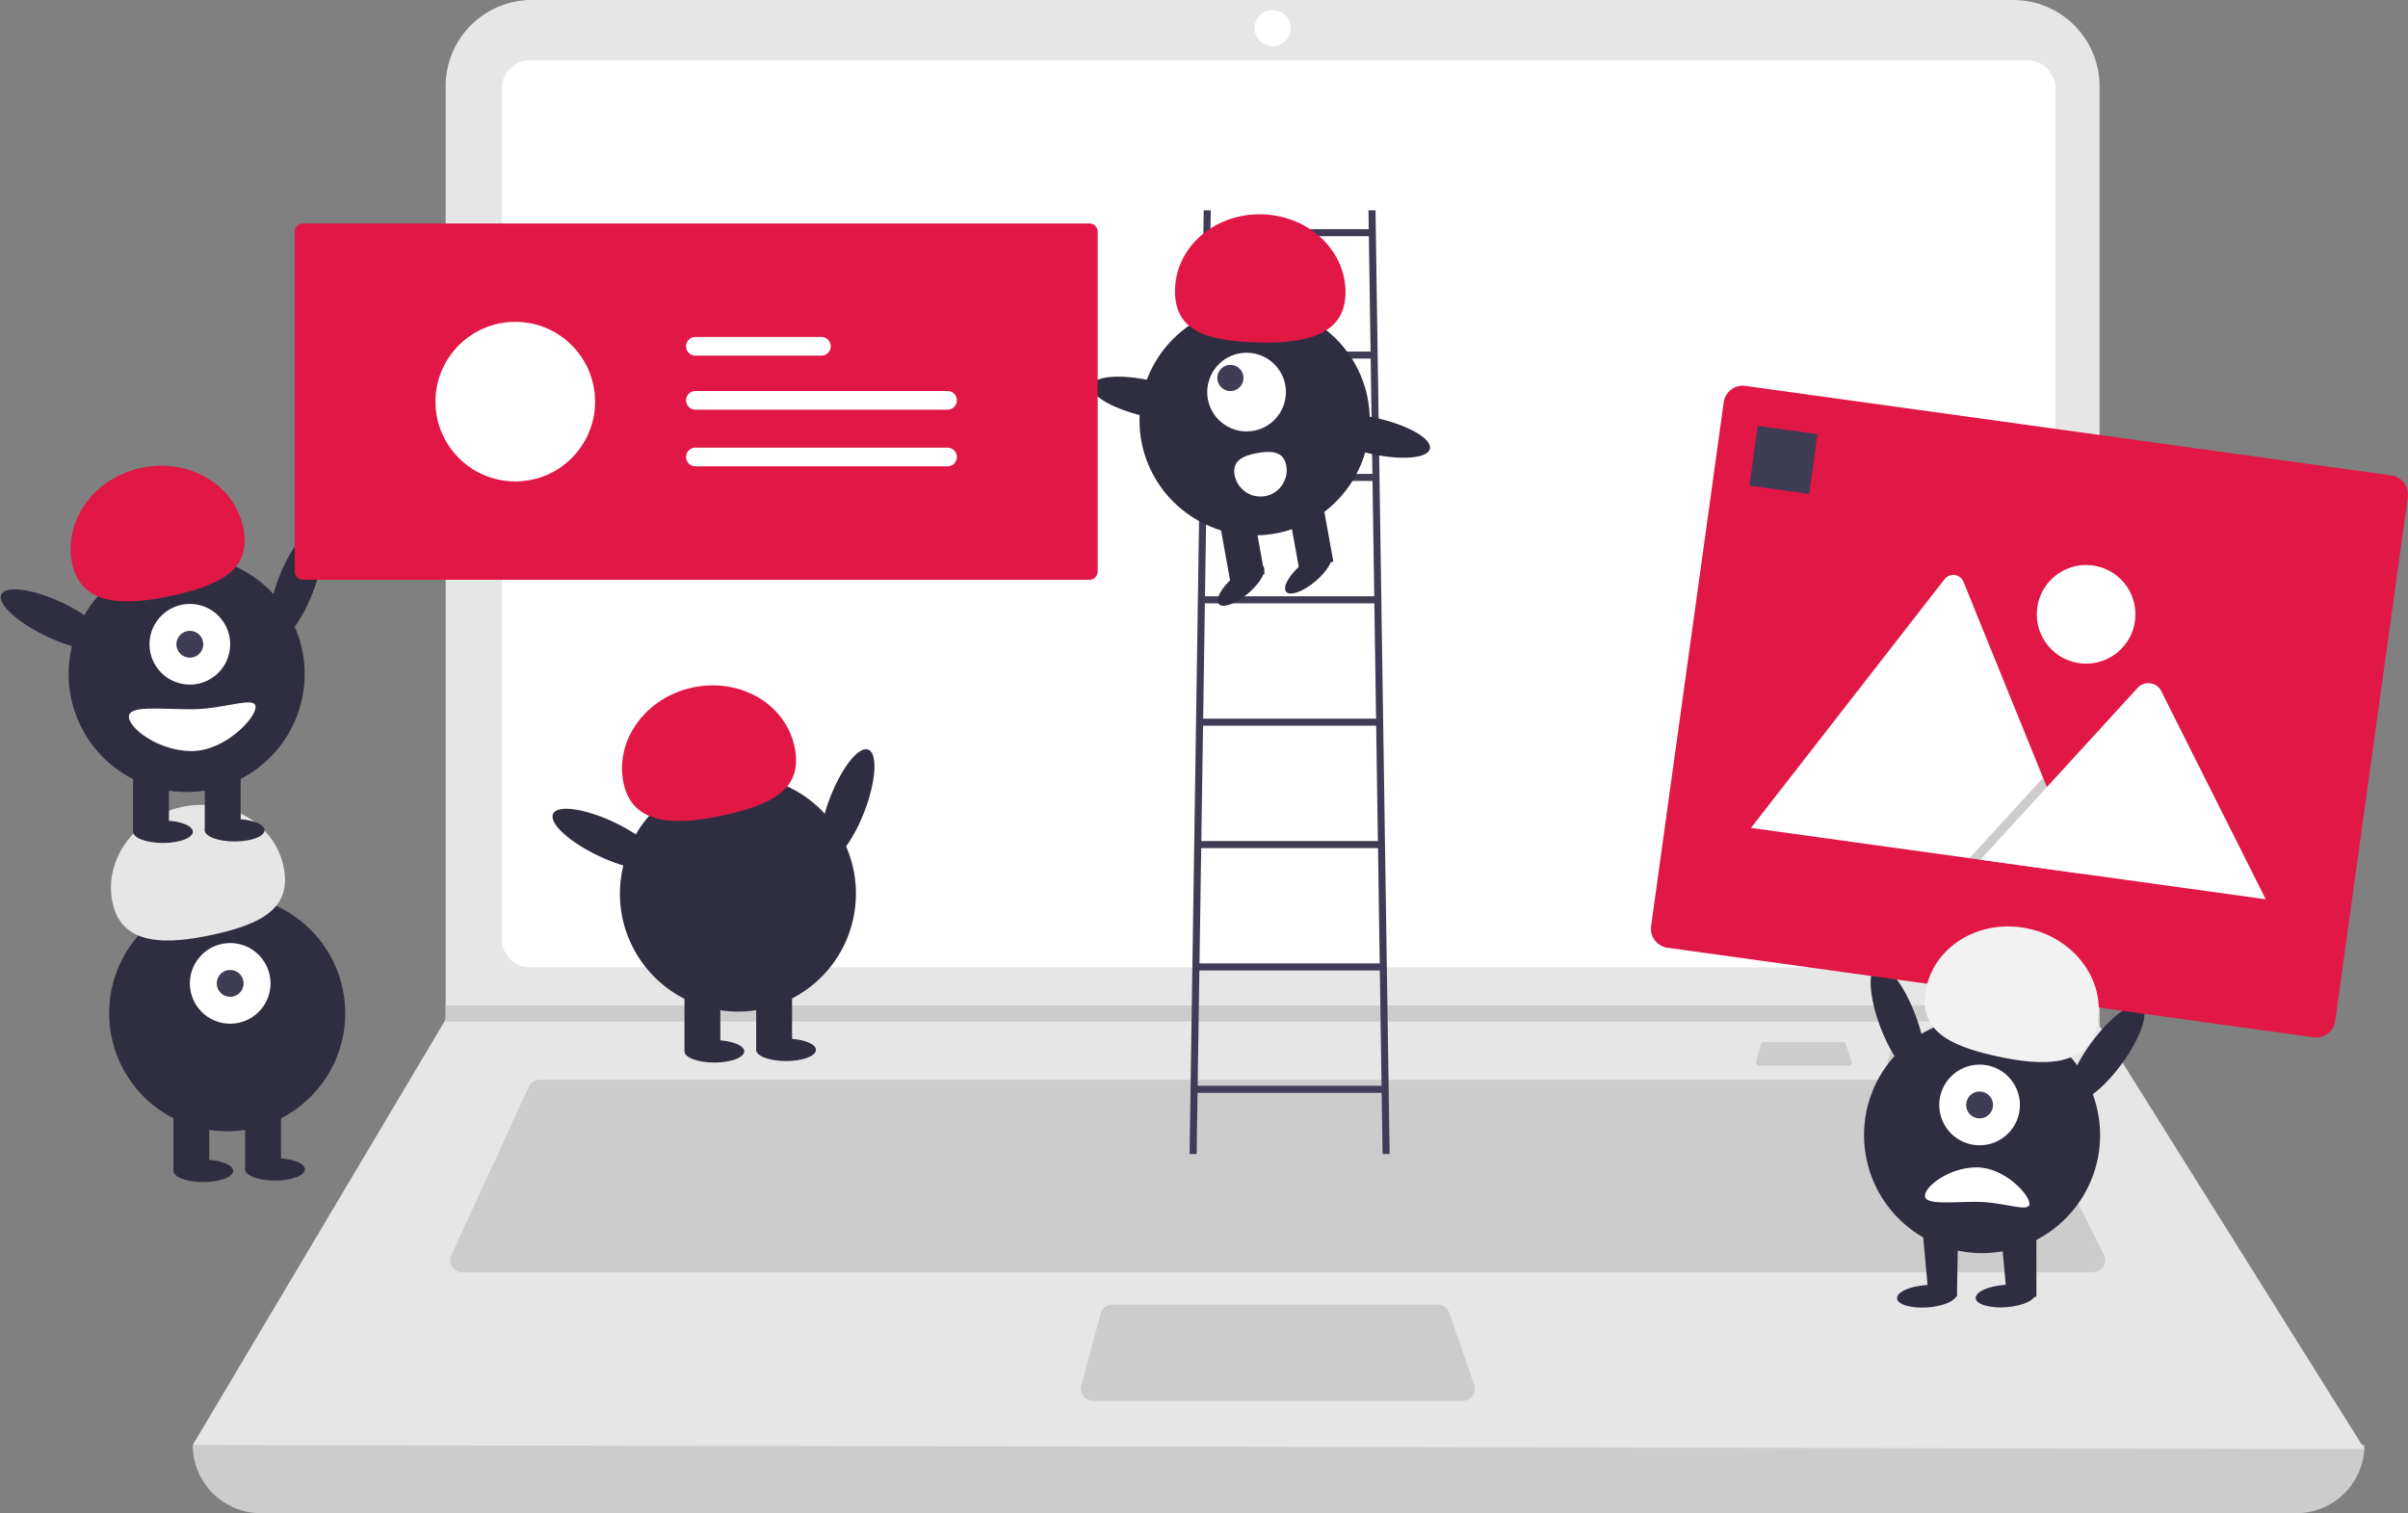 <svg height="552.215" viewBox="0 0 878.64 552.215" width="878.64" xmlns="http://www.w3.org/2000/svg"><rect x="0" y="0" width="878.64" height="552.215" fill="#808080" stroke="none"/><path d="m998.543 726.107h-742.634a24.901 24.901 0 0 1 -24.901-24.901q403.807-46.93 792.435 0a24.901 24.901 0 0 1 -24.901 24.901z" fill="#ccc" transform="translate(-160.68 -173.893)"/><path d="m1023.444 702.671-792.435-1.465 91.84-154.532.439-.732v-340.571a31.475 31.475 0 0 1 31.478-31.478h540.526a31.475 31.475 0 0 1 31.478 31.478v342.915z" fill="#e6e6e6" transform="translate(-160.68 -173.893)"/><path d="m354.048 195.864a10.265 10.265 0 0 0 -10.253 10.253v310.529a10.265 10.265 0 0 0 10.253 10.253h546.356a10.266 10.266 0 0 0 10.253-10.253v-310.529a10.265 10.265 0 0 0 -10.253-10.253z" fill="#fff" transform="translate(-160.68 -173.893)"/><path d="m357.639 567.913a4.406 4.406 0 0 0 -3.992 2.558l-28.299 61.52a4.394 4.394 0 0 0 3.992 6.231h595.111a4.394 4.394 0 0 0 3.929-6.36l-30.76-61.52a4.372 4.372 0 0 0 -3.929-2.429z" fill="#ccc" transform="translate(-160.68 -173.893)"/><circle cx="464.349" cy="10.253" fill="#fff" r="6.591"/><path d="m566.534 649.94a4.401 4.401 0 0 0 -4.243 3.251l-7.099 26.366a4.394 4.394 0 0 0 4.243 5.537h134.998a4.393 4.393 0 0 0 4.151-5.832l-9.126-26.366a4.397 4.397 0 0 0 -4.153-2.957z" fill="#ccc" transform="translate(-160.68 -173.893)"/><path d="m766.09 366.922v5.86h-603.921l.454-.733v-5.127z" fill="#ccc"/><path d="m852.227 554.237a1.072 1.072 0 0 0 -1.033.792l-1.729 6.42a1.07 1.07 0 0 0 1.033 1.348h32.874a1.07 1.07 0 0 0 1.011-1.42l-2.222-6.42a1.071 1.071 0 0 0 -1.011-.72z" fill="#ccc" transform="translate(-160.68 -173.893)"/><path d="m804.227 554.237a1.072 1.072 0 0 0 -1.033.792l-1.729 6.42a1.07 1.07 0 0 0 1.033 1.348h32.874a1.07 1.07 0 0 0 1.011-1.42l-2.222-6.42a1.071 1.071 0 0 0 -1.011-.72z" fill="#ccc" transform="translate(-160.68 -173.893)"/><path d="m665.161 595.032h2.576l-5.153-344.388h-2.576l.103 6.871h-57.747l.103-6.871h-2.576l-5.153 344.388h2.576l.334-22.329h67.179zm-3.714-248.2h-60.42l.63-42.082h59.16zm.039 2.576.63 42.082h-61.756l.63-42.082zm.668 44.659.63 42.082h-63.092l.63-42.082zm.668 44.659.63 42.082h-64.429l.63-42.082zm.668 44.659.63 42.082h-65.765l.63-42.082zm-3.341-223.294.63 42.082h-59.083l.63-42.082zm-62.463 310.035.63-42.082h65.842l.63 42.082z" fill="#3f3d56" transform="translate(-160.68 -173.893)"/><circle cx="457.794" cy="153.358" fill="#2f2e41" r="42.012"/><path d="m632.562 357.238h12.763v22.867h-12.763z" fill="#2f2e41" transform="matrix(.984 -.178 .178 .984 -216.134 -54.179)"/><path d="m607.444 361.785h12.763v22.867h-12.763z" fill="#2f2e41" transform="matrix(.984 -.178 .178 .984 -217.345 -58.581)"/><ellipse cx="613.672" cy="387.298" fill="#2f2e41" rx="10.636" ry="3.989" transform="matrix(.763 -.646 .646 .763 -265.606 314.454)"/><ellipse cx="638.267" cy="382.846" fill="#2f2e41" rx="10.636" ry="3.989" transform="matrix(.763 -.646 .646 .763 -256.902 329.294)"/><circle cx="454.853" cy="143.081" fill="#fff" r="14.359"/><circle cx="448.952" cy="137.934" fill="#3f3d56" r="4.786"/><path d="m651.616 281.545c.632-15.554-12.773-28.728-29.941-29.425s-31.597 11.346-32.229 26.9 11.302 19.087 28.47 19.785 33.068-1.706 33.7-17.26z" fill="#e11745" transform="translate(-160.68 -173.893)"/><ellipse cx="579.682" cy="319.596" fill="#2f2e41" rx="6.594" ry="21.006" transform="matrix(.223 -.975 .975 .223 -22.029 639.327)"/><ellipse cx="662.15" cy="333.311" fill="#2f2e41" rx="6.594" ry="21.006" transform="matrix(.223 -.975 .975 .223 28.646 730.361)"/><path d="m630.013 343.807a9.572 9.572 0 1 1 -18.835 3.429l-.003-.018c-.942-5.202 3.08-7.043 8.283-7.985s9.614-.628 10.556 4.574z" fill="#fff" transform="translate(-160.68 -173.893)"/><g fill="#2f2e41"><ellipse cx="469.866" cy="467.526" rx="21.534" ry="6.76" transform="matrix(.357 -.934 .934 .357 -295.283 565.612)"/><circle cx="430.059" cy="500.048" r="43.067" transform="matrix(.16 -.987 .987 .16 -293.1 670.562)"/><path d="m249.753 359.955h13.084v23.442h-13.084z"/><path d="m275.921 359.955h13.084v23.442h-13.084z"/><ellipse cx="260.656" cy="383.67" rx="10.903" ry="4.089"/><ellipse cx="286.824" cy="383.125" rx="10.903" ry="4.089"/></g><path d="m388.282 459.997c-3.477-15.574 7.639-31.31 24.829-35.149s33.944 5.675 37.422 21.249-7.915 21.318-25.105 25.156-33.668 4.318-37.145-11.256z" fill="#e11745" transform="translate(-160.68 -173.893)"/><ellipse cx="381.55" cy="480.065" fill="#2f2e41" rx="6.76" ry="21.534" transform="matrix(.429 -.904 .904 .429 -376.387 445.192)"/><circle cx="82.901" cy="369.763" fill="#2f2e41" r="43.067"/><path d="m63.275 403.563h13.084v23.442h-13.084z" fill="#2f2e41"/><path d="m89.443 403.563h13.084v23.442h-13.084z" fill="#2f2e41"/><ellipse cx="74.178" cy="427.277" fill="#2f2e41" rx="10.903" ry="4.089"/><ellipse cx="100.346" cy="426.732" fill="#2f2e41" rx="10.903" ry="4.089"/><circle cx="83.991" cy="358.86" fill="#fff" r="14.719"/><circle cx="83.991" cy="358.86" fill="#3f3d56" r="4.906"/><path d="m201.804 503.604c-3.477-15.574 7.639-31.31 24.829-35.149s33.944 5.675 37.422 21.249-7.915 21.318-25.105 25.156-33.668 4.318-37.145-11.256z" fill="#e6e6e6" transform="translate(-160.68 -173.893)"/><ellipse cx="268.669" cy="387.383" fill="#2f2e41" rx="21.534" ry="6.76" transform="matrix(.357 -.934 .934 .357 -349.786 326.145)"/><circle cx="228.861" cy="419.905" fill="#2f2e41" r="43.067" transform="matrix(.16 -.987 .987 .16 -382.961 404.658)"/><path d="m48.556 279.812h13.084v23.442h-13.084z" fill="#2f2e41"/><path d="m74.723 279.812h13.084v23.442h-13.084z" fill="#2f2e41"/><ellipse cx="59.459" cy="303.527" fill="#2f2e41" rx="10.903" ry="4.089"/><ellipse cx="85.627" cy="302.982" fill="#2f2e41" rx="10.903" ry="4.089"/><circle cx="69.272" cy="235.11" fill="#fff" r="14.719"/><circle cx="69.272" cy="235.11" fill="#3f3d56" r="4.906"/><path d="m187.085 379.854c-3.477-15.574 7.639-31.31 24.829-35.149s33.944 5.675 37.422 21.249-7.915 21.318-25.105 25.156-33.668 4.318-37.145-11.256z" fill="#e11745" transform="translate(-160.68 -173.893)"/><ellipse cx="180.353" cy="399.922" fill="#2f2e41" rx="6.76" ry="21.534" transform="matrix(.429 -.904 .904 .429 -418.954 217.605)"/><path d="m207.707 435.442c0 4.215 10.853 12.539 22.897 12.539s23.335-11.867 23.335-16.082-11.292.818-23.335.818-22.897-1.489-22.897 2.726z" fill="#fff" transform="translate(-160.68 -173.893)"/><path d="m271.204 255.461a3.003 3.003 0 0 0 -3 3v124a3.003 3.003 0 0 0 3 3h287a3.003 3.003 0 0 0 3-3v-124a3.003 3.003 0 0 0 -3-3z" fill="#e11745" transform="translate(-160.68 -173.893)"/><circle cx="188.018" cy="146.569" fill="#fff" r="29.121"/><path d="m414.423 316.587a3.405 3.405 0 0 0 0 6.81h91.946a3.405 3.405 0 1 0 .112-6.81q-.056-.001-.112 0z" fill="#fff" transform="translate(-160.68 -173.893)"/><path d="m414.423 296.86a3.405 3.405 0 0 0 0 6.81h45.916a3.405 3.405 0 1 0 .112-6.81q-.056-.001-.112 0z" fill="#fff" transform="translate(-160.68 -173.893)"/><path d="m414.423 337.253a3.405 3.405 0 0 0 0 6.81h91.946a3.405 3.405 0 1 0 .112-6.81q-.056-.001-.112 0z" fill="#fff" transform="translate(-160.68 -173.893)"/><ellipse cx="853.282" cy="546.503" fill="#2f2e41" rx="6.76" ry="21.534" transform="matrix(.934 -.357 .357 .934 -299.56 166.772)"/><circle cx="884.09" cy="588.025" fill="#2f2e41" r="43.067" transform="matrix(.987 -.16 .16 .987 -243.455 -24.684)"/><path d="m743.035 447.932h-13.083l2.56 28.073 10.546-2.865z" fill="#2f2e41"/><path d="m714.512 448.005h-13.084l2.56 28.073 10.07-2.938z" fill="#2f2e41"/><ellipse cx="863.998" cy="647.212" fill="#2f2e41" rx="10.903" ry="4.089" transform="matrix(.997 -.073 .073 .997 -205.574 -109.168)"/><circle cx="722.319" cy="403.229" fill="#fff" r="14.719"/><circle cx="722.319" cy="403.229" fill="#3f3d56" r="4.906"/><ellipse cx="929.598" cy="558.041" fill="#2f2e41" rx="21.534" ry="6.76" transform="matrix(.594 -.804 .804 .594 -232.251 800.349)"/><path d="m863.077 610.231c0-3.474 8.945-10.334 18.871-10.334s19.232 9.78 19.232 13.254-9.307-.674-19.232-.674-18.871 1.228-18.871-2.246z" fill="#fff" transform="translate(-160.68 -173.893)"/><path d="m1004.857 552.434-235.746-32.681a7.008 7.008 0 0 1 -5.972-7.895l26.502-191.172a7.008 7.008 0 0 1 7.895-5.972l235.746 32.681a7.008 7.008 0 0 1 5.972 7.895l-26.502 191.172a7.008 7.008 0 0 1 -7.895 5.972z" fill="#e11745" transform="translate(-160.68 -173.893)"/><path d="m920.402 492.772-120.354-16.685a2.477 2.477 0 0 1 -.445-.098l70.591-90.706a4.024 4.024 0 0 1 6.938.962l29.029 71.462 1.391 3.42z" fill="#fff" transform="translate(-160.68 -173.893)"/><path d="m759.722 318.879-41.092-5.696 24.234-26.504 1.745-1.909.872-.955 1.391 3.42z" opacity=".2"/><path d="m987.415 502.062-104.097-14.431 24.234-26.504 1.744-1.909 31.579-34.54a5.37 5.37 0 0 1 7.961.622 4.796 4.796 0 0 1 .313.524z" fill="#fff" transform="translate(-160.68 -173.893)"/><circle cx="761.186" cy="224.184" fill="#fff" r="18"/><path d="m799.941 330.812h22v22h-22z" fill="#3f3d56" transform="matrix(.991 .137 -.137 .991 -106.062 -282.01)"/><path d="m925.866 547.973c3.477-15.574-7.639-31.31-24.829-35.149s-33.944 5.675-37.422 21.249 7.915 21.318 25.105 25.156 33.668 4.318 37.145-11.256z" fill="#f2f2f2" transform="translate(-160.68 -173.893)"/><ellipse cx="892.69" cy="647.142" fill="#2f2e41" rx="10.903" ry="4.089" transform="matrix(.997 -.073 .073 .997 -205.492 -107.076)"/></svg>